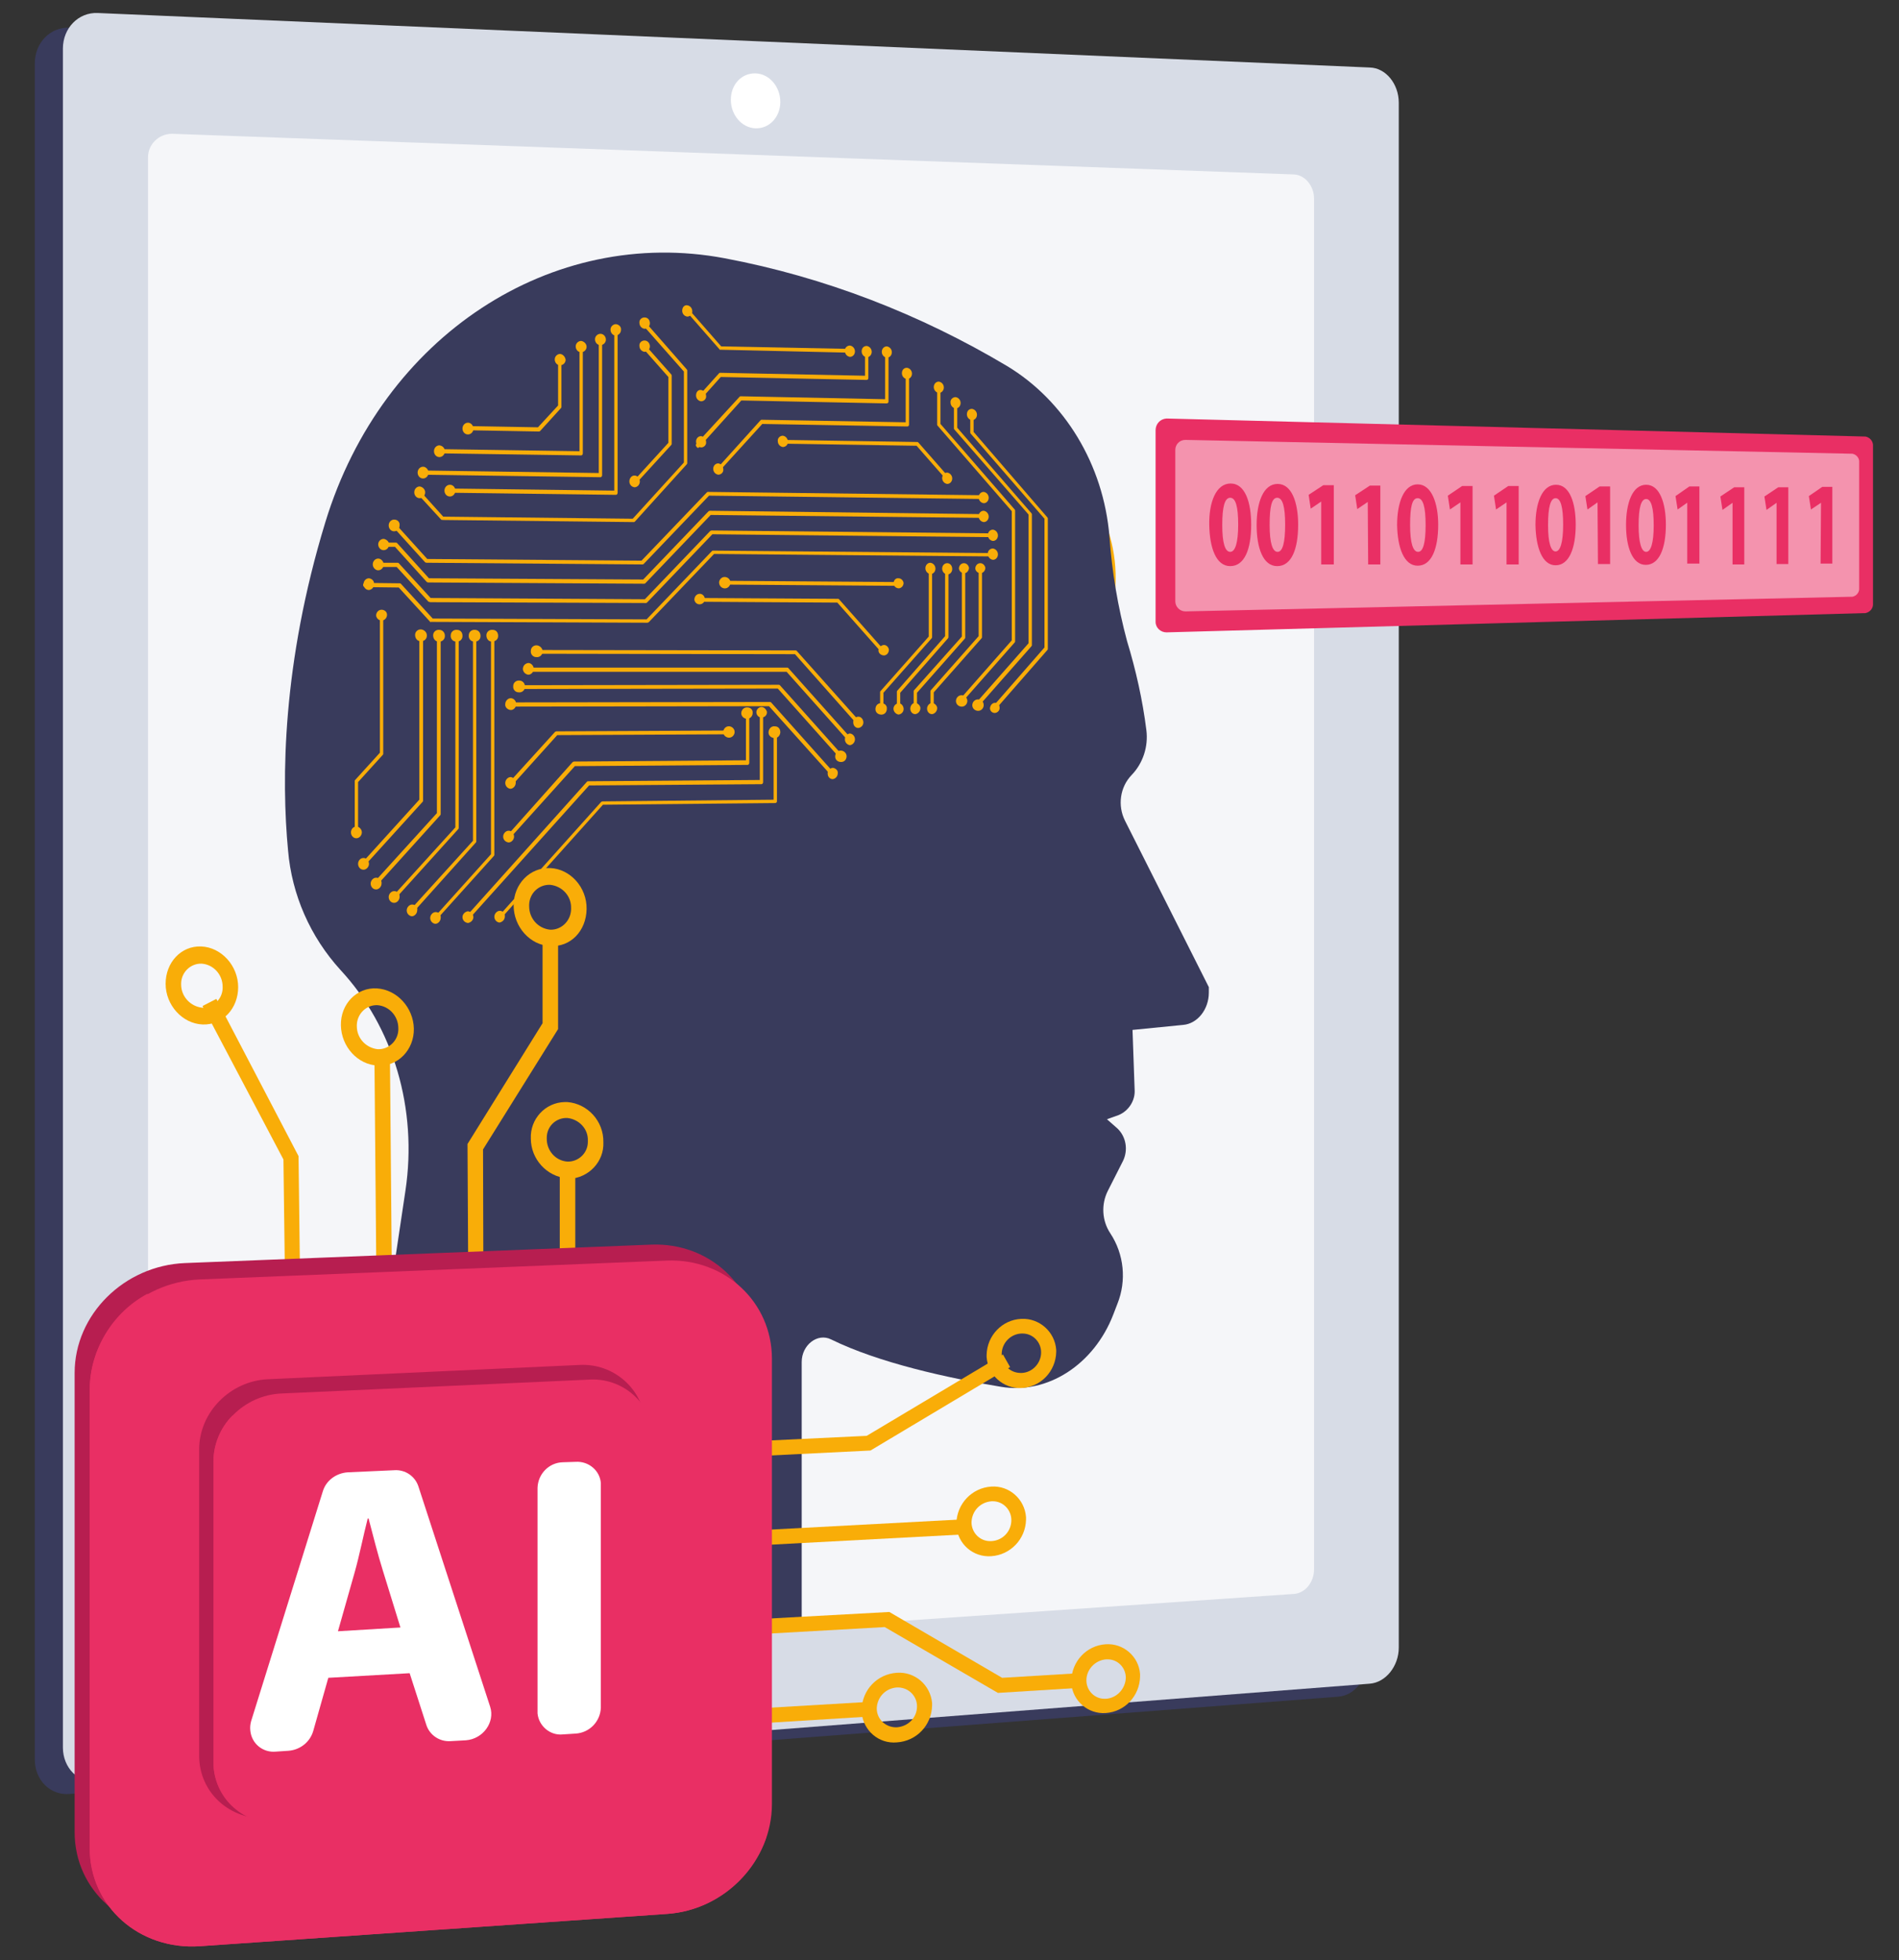 <?xml version="1.0" encoding="utf-8"?>
<!-- Generator: Adobe Illustrator 24.2.3, SVG Export Plug-In . SVG Version: 6.00 Build 0)  -->
<svg version="1.1" id="Layer_1" xmlns="http://www.w3.org/2000/svg" xmlns:xlink="http://www.w3.org/1999/xlink" x="0px" y="0px"
	 viewBox="0 0 452.9 467.4" style="enable-background:new 0 0 452.9 467.4;" xml:space="preserve">
<rect x="0" y="0" width="452.9" height="467.4" fill="#333333" stroke="none"/>
<style type="text/css">
	.st0{fill:#393B5C;}
	.st1{fill:#D7DCE6;}
	.st2{fill:#FFFFFF;}
	.st3{opacity:0.74;fill:#FFFFFF;enable-background:new    ;}
	.st4{fill:#F9AD08;}
	.st5{fill:#B71E50;}
	.st6{fill:#E92F64;}
	.st7{enable-background:new    ;}
	.st8{opacity:0.48;fill:#FFFFFF;enable-background:new    ;}
</style>
<g>
	<path class="st0" d="M319.2,19.8L16.6,6.6c-4.6-0.2-8.3,3.6-8.3,8.5v404.5c0,4.9,3.7,8.6,8.3,8.2l302.6-23.2
		c3.8-0.3,6.9-4.1,6.9-8.6V28.2C326.1,23.8,323,20,319.2,19.8z"/>
	<path class="st1" d="M326.7,16.1L23.3,3.1c-4.6-0.2-8.3,3.6-8.3,8.5v405.1c0,4.9,3.7,8.6,8.3,8.3l303.4-23.5
		c3.8-0.3,6.9-4.2,6.9-8.6V24.5C333.6,20,330.5,16.2,326.7,16.1z"/>
	<path class="st2" d="M174.3,23.8c0,3.6,2.6,6.7,5.9,6.8s5.9-2.7,5.9-6.3s-2.6-6.7-5.9-6.8S174.3,20.1,174.3,23.8z"/>
	<path class="st3" d="M41,398.5l267.6-18.4c2.7-0.2,4.8-2.8,4.8-5.9V47.4c0-3.1-2.2-5.7-4.8-5.8L41,31.9c-3.1,0-5.7,2.5-5.7,5.6
		c0,0.1,0,0.2,0,0.3v355c-0.1,3,2.2,5.5,5.2,5.7C40.7,398.5,40.8,398.5,41,398.5z"/>
	<path class="st4" d="M226.5,171.8c10.2-2.9,13.3,2,21.4-1.9c9.7-4.6,16.8-16.7,18-28.6c1.7-16.9-9-29.8-16.4-38.7
		c-11.7-14-27.7-23.8-45.4-28c-8.8-2.2-47.8-10.3-80.3,19.4c-23.4,21.4-29.2,49.3-30.8,57.7c-2.4,12.2-9.8,50.6,9.5,64.7
		c11.2,8.2,28.9,6.2,39.9-1.6c8-5.7,6.4-9.4,14.2-15c15.4-10.9,26,1.7,43.5-6.9C213.7,186.1,212.5,175.8,226.5,171.8z"/>
	<path class="st0" d="M79.9,396.3l16.8-112.4c2.9-19.4-2.8-38.9-15.5-52.6l0,0c-7.2-7.9-11.6-17.9-12.5-28.5
		c-1.6-16.9-1.4-44.6,8.9-78.3c13.6-44.5,54.1-70.7,95.3-62.9c23.8,4.5,46.5,13.3,67.3,25.7c13.6,8.2,23,23.4,24.4,40.7
		c0.6,8.4,2,16.7,4.2,24.9c2.1,6.9,3.7,14,4.6,21.2c0.5,3.9-0.8,7.9-3.5,10.7l0,0c-2.8,2.9-3.4,7.3-1.6,10.9l20,39.7v1.3
		c0,4-2.7,7.4-6.1,7.7l-12.1,1.2l0.5,14.2c0.2,2.6-1.4,5.1-3.8,6.1l-2.8,1l2.5,2.2c2.1,2,2.6,5.2,1.3,7.8l-3.6,7.1
		c-1.6,3.2-1.4,7.1,0.6,10.1l0,0c3.3,5,3.9,11.3,1.7,16.8l-1,2.6c-4.6,11.9-15.7,19.1-26.8,17.2c-12.7-2.1-29.1-5.7-40.5-11.3
		c-3.2-1.6-7,1.3-7,5.4v63.8L79.9,396.3z"/>
	<path class="st4" d="M103,148.3l51.4,0.2c0.1,0,0.2-0.1,0.3-0.1l15.6-16.3l67,0.6c0.2,0,0.4-0.2,0.4-0.4c0-0.2-0.2-0.4-0.4-0.4
		l-67.2-0.6c-0.1,0-0.2,0-0.3,0.1l-15.6,16.3l-51-0.2l-7.6-8.3c-0.1-0.1-0.2-0.1-0.3-0.1l-8.2-0.1c-0.3,0-0.5,0.2-0.5,0.5
		s0.2,0.5,0.5,0.5l0,0l8,0.1l7.6,8.3C102.8,148.2,102.9,148.3,103,148.3z"/>
	<path class="st4" d="M102.6,143.6l51.4,0.2c0.1,0,0.2,0,0.3-0.1l15.6-16.3l67.4,0.7c0.2,0,0.4-0.2,0.4-0.5c0-0.2-0.2-0.4-0.4-0.4
		l-67.6-0.7c-0.1,0-0.2,0.1-0.3,0.1l-15.6,16.3l-51.1-0.3l-7.6-8.3c-0.1-0.1-0.2-0.1-0.3-0.1h-5.2c-0.3,0-0.5,0.2-0.5,0.5
		s0.2,0.5,0.5,0.5l0,0h5l7.6,8.3C102.4,143.5,102.5,143.6,102.6,143.6z"/>
	<path class="st4" d="M102.2,138.9l51.4,0.3c0.1,0,0.2,0,0.3-0.1l15.6-16.3l65.1,0.7c0.2,0,0.4-0.2,0.4-0.5c0-0.2-0.2-0.4-0.4-0.4
		l-65.3-0.8c-0.1,0-0.2,0.1-0.3,0.1l-15.6,16.3l-51.1-0.3l-7.6-8.4c-0.1-0.1-0.2-0.1-0.3-0.1h-3c-0.3,0-0.5,0.2-0.5,0.5
		s0.2,0.5,0.5,0.5l0,0h2.8l7.6,8.4C102,138.9,102.1,138.9,102.2,138.9z"/>
	<path class="st4" d="M101.8,134.2l51.4,0.4c0.1,0,0.2,0,0.3-0.1l15.6-16.3l65.5,0.8c0.2,0,0.4-0.2,0.4-0.4c0,0,0,0,0,0
		c0-0.2-0.2-0.4-0.4-0.5l-65.7-0.8c-0.1,0-0.2,0-0.3,0.1l-15.6,16.3l-51.1-0.4l-7.6-8.4c-0.1-0.2-0.4-0.2-0.5-0.1c0,0,0,0-0.1,0.1
		c-0.2,0.2-0.2,0.5,0,0.7l7.7,8.5C101.6,134.2,101.7,134.2,101.8,134.2z"/>
	<path class="st4" d="M103.9,219.3c0.1,0,0.2-0.1,0.3-0.1l13.6-15.1c0.1-0.1,0.1-0.2,0.1-0.3v-52.1c0-0.2-0.2-0.4-0.4-0.5
		c-0.2,0-0.4,0.2-0.4,0.5c0,0,0,0,0,0v52l-13.5,15c-0.2,0.2-0.2,0.5,0,0.7C103.7,219.3,103.8,219.4,103.9,219.3z"/>
	<path class="st4" d="M98.3,217.6c0.1,0,0.2-0.1,0.3-0.1l14.9-16.6c0.1-0.1,0.1-0.2,0.1-0.3v-48.9c0-0.2-0.2-0.5-0.4-0.5
		c-0.2,0-0.4,0.2-0.4,0.5v48.8L98,216.8c-0.2,0.2-0.2,0.5,0,0.7C98.1,217.5,98.2,217.6,98.3,217.6z"/>
	<path class="st4" d="M94,214.4c0.1,0,0.2-0.1,0.3-0.1l15-16.6c0.1-0.1,0.1-0.2,0.1-0.3v-45.7c0-0.2-0.2-0.5-0.4-0.5
		c-0.2,0-0.4,0.2-0.4,0.5c0,0,0,0,0,0v45.6l-14.9,16.4c-0.2,0.2-0.2,0.5,0,0.7C93.8,214.3,93.9,214.4,94,214.4z"/>
	<path class="st4" d="M89.7,211.1c0.1,0,0.2-0.1,0.3-0.1l15-16.6c0.1-0.1,0.1-0.2,0.1-0.3v-42.5c0-0.2-0.1-0.5-0.4-0.5
		s-0.5,0.1-0.5,0.4c0,0,0,0.1,0,0.1v42.3l-14.9,16.4c-0.2,0.2-0.2,0.5,0,0.7C89.5,211.1,89.6,211.1,89.7,211.1z"/>
	<path class="st4" d="M86.7,206.5c0.1,0,0.2-0.1,0.3-0.1l13.8-15.2c0.1-0.1,0.1-0.2,0.1-0.3v-39.3c0-0.2-0.1-0.5-0.4-0.5
		s-0.5,0.1-0.5,0.4c0,0,0,0.1,0,0.1v39.1l-13.6,15c-0.2,0.2-0.2,0.5,0,0.7C86.5,206.4,86.6,206.5,86.7,206.5z"/>
	<path class="st4" d="M198.6,185c0.1,0,0.2,0,0.3-0.1c0.2-0.2,0.2-0.5,0-0.6l-15-16.8c-0.1-0.1-0.2-0.1-0.3-0.1l-61.9,0.1
		c-0.2,0-0.4,0.2-0.4,0.5c0,0.2,0.2,0.4,0.4,0.5c0,0,0,0,0,0l61.7-0.1l14.9,16.6C198.4,184.9,198.5,185,198.6,185z"/>
	<path class="st4" d="M200.7,180.9c0.1,0,0.2-0.1,0.3-0.1c0.2-0.2,0.2-0.5,0-0.6l-15-16.8c-0.1-0.1-0.2-0.1-0.3-0.1l-61.8,0.1
		c-0.2,0-0.4,0.2-0.4,0.4c0,0,0,0,0,0c0,0.2,0.2,0.5,0.4,0.5c0,0,0,0,0,0l61.6-0.1l14.9,16.7C200.5,180.8,200.6,180.9,200.7,180.9z"
		/>
	<path class="st4" d="M202.7,176.8c0.1,0,0.2-0.1,0.3-0.1c0.2-0.2,0.2-0.5,0-0.6l-15-16.8c-0.1-0.1-0.2-0.1-0.3-0.1H126
		c-0.2,0-0.4,0.2-0.4,0.5c0,0.2,0.2,0.4,0.4,0.5c0,0,0,0,0,0h61.6l14.9,16.7C202.5,176.7,202.6,176.8,202.7,176.8z"/>
	<path class="st4" d="M204.7,172.7c0.1,0,0.2-0.1,0.3-0.1c0.2-0.2,0.2-0.5,0-0.6l-15-16.8c-0.1-0.1-0.2-0.1-0.3-0.1l-61.6-0.1
		c-0.2,0-0.4,0.2-0.4,0.4c0,0,0,0,0,0c0,0.2,0.2,0.5,0.4,0.5l61.5,0.1l14.8,16.7C204.5,172.6,204.6,172.7,204.7,172.7z"/>
	<path class="st4" d="M237,169.4c0.1,0,0.2-0.1,0.3-0.1l12.5-14.3c0.1-0.1,0.1-0.2,0.1-0.3v-31c0-0.1,0-0.2-0.1-0.3L232.2,103v-4.3
		c0-0.2-0.2-0.4-0.4-0.4c-0.2,0-0.4,0.2-0.4,0.4c0,0,0,0,0,0v4.4c0,0.1,0,0.2,0.1,0.3l17.6,20.3v30.7l-12.4,14.2
		c-0.2,0.2-0.2,0.5,0,0.6C236.8,169.3,236.9,169.4,237,169.4z"/>
	<path class="st4" d="M233.1,168.5c0.1,0,0.2-0.1,0.3-0.1l12.6-14.3c0.1-0.1,0.1-0.2,0.1-0.3v-31.1c0-0.1,0-0.2-0.1-0.3L228.3,102
		v-6c0-0.2-0.2-0.4-0.4-0.5c-0.2,0-0.4,0.2-0.4,0.4c0,0,0,0,0,0v6.2c0,0.1,0,0.2,0.1,0.3l17.7,20.3v30.7l-12.5,14.2
		c-0.2,0.2-0.2,0.5,0,0.6C232.9,168.5,233,168.5,233.1,168.5z"/>
	<path class="st4" d="M229.1,167.6c0.1,0,0.2-0.1,0.3-0.1l12.6-14.3c0.1-0.1,0.1-0.2,0.1-0.3v-31.1c0-0.1,0-0.2-0.1-0.3l-17.7-20.4
		v-8.7c0-0.2-0.2-0.4-0.4-0.5c-0.2,0-0.4,0.2-0.4,0.4c0,0,0,0,0,0v8.9c0,0.1,0,0.2,0.1,0.3l17.7,20.4v30.8l-12.5,14.2
		c-0.2,0.2-0.2,0.5,0,0.6C228.9,167.6,229,167.6,229.1,167.6z"/>
	<path class="st4" d="M222.3,169.4c0.2,0,0.4-0.2,0.4-0.4v-3.9l11.4-12.9c0.1-0.1,0.1-0.2,0.1-0.3v-16.2c0-0.2-0.2-0.4-0.4-0.4
		c0,0,0,0,0,0c-0.2,0-0.4,0.2-0.4,0.4v16L222,164.6c-0.1,0.1-0.1,0.2-0.1,0.3v4.1C221.9,169.2,222.1,169.4,222.3,169.4z"/>
	<path class="st4" d="M218.3,169.5c0.2,0,0.4-0.2,0.4-0.4v-3.9l11.4-12.9c0.1-0.1,0.1-0.2,0.1-0.3v-16.2c0-0.2-0.2-0.4-0.4-0.4
		c-0.2,0-0.4,0.2-0.4,0.4v16L218,164.6c-0.1,0.1-0.1,0.2-0.1,0.3v4.1C217.9,169.2,218,169.4,218.3,169.5
		C218.3,169.5,218.3,169.5,218.3,169.5z"/>
	<path class="st4" d="M214.3,169.5c0.2,0,0.4-0.2,0.4-0.4v-3.9l11.4-13c0.1-0.1,0.1-0.2,0.1-0.3v-16.2c0-0.2-0.2-0.4-0.4-0.4
		c-0.2,0-0.4,0.2-0.4,0.4l0,0v16l-11.4,13c-0.1,0.1-0.1,0.2-0.1,0.3v4.1C213.9,169.2,214.1,169.4,214.3,169.5z"/>
	<path class="st4" d="M210.3,169.5c0.2,0,0.4-0.2,0.4-0.4v-3.9l11.5-13c0.1-0.1,0.1-0.2,0.1-0.3v-16.2c0-0.2-0.2-0.4-0.4-0.4
		c-0.2,0-0.4,0.2-0.4,0.4l0,0v16.1l-11.5,13c-0.1,0.1-0.1,0.2-0.1,0.3v4.1C209.9,169.3,210.1,169.5,210.3,169.5z"/>
	<path class="st4" d="M210.7,155.9c0.1,0,0.2-0.1,0.3-0.1c0.2-0.2,0.2-0.5,0-0.6l-10.9-12.3c-0.1-0.1-0.2-0.1-0.3-0.1l-33-0.2
		c-0.2,0-0.4,0.2-0.4,0.4c0,0,0,0,0,0c0,0.2,0.2,0.4,0.4,0.5l32.9,0.2l10.8,12.2C210.5,155.8,210.6,155.9,210.7,155.9z"/>
	<path class="st4" d="M119.2,219.1c0.1,0,0.2-0.1,0.3-0.1l24.3-27.1l41.1-0.4c0.2,0,0.4-0.2,0.4-0.4c0,0,0,0,0,0v-16.4
		c0-0.2-0.2-0.4-0.4-0.5c0,0,0,0,0,0c-0.2,0-0.4,0.2-0.4,0.5v16l-40.8,0.4c-0.1,0-0.2,0.1-0.3,0.1l-24.4,27.2
		c-0.2,0.2-0.2,0.5,0,0.7C119,219,119.1,219.1,119.2,219.1z"/>
	<path class="st4" d="M111.6,219.2c0.1,0,0.2-0.1,0.3-0.1l28.6-31.8l41.1-0.3c0.2,0,0.4-0.2,0.4-0.5V170c0-0.2-0.2-0.4-0.4-0.4
		c0,0,0,0,0,0c-0.2,0-0.4,0.2-0.4,0.4c0,0,0,0,0,0v16l-40.9,0.3c-0.1,0-0.2,0-0.3,0.1l-28.7,32c-0.2,0.2-0.2,0.5,0,0.7
		C111.4,219.2,111.5,219.2,111.6,219.2z"/>
	<path class="st4" d="M121.3,200c0.1,0,0.2,0,0.3-0.1l15.5-17.2l41.2-0.3c0.2,0,0.4-0.2,0.4-0.5V170c0-0.2-0.1-0.4-0.3-0.5
		s-0.4,0.1-0.5,0.3c0,0,0,0.1,0,0.1v11.4l-41,0.3c-0.1,0-0.2,0.1-0.3,0.1L121,199.2c-0.2,0.2-0.2,0.5,0,0.7
		C121.1,199.9,121.2,200,121.3,200z"/>
	<path class="st4" d="M121.8,187.4c0.1,0,0.2-0.1,0.3-0.1l10.8-12l41.3-0.2c0.3,0,0.4-0.3,0.4-0.5c0-0.2-0.2-0.4-0.4-0.4l-41.5,0.2
		c-0.1,0-0.2,0.1-0.3,0.1l-11,12.1c-0.2,0.2-0.2,0.5,0,0.7C121.5,187.4,121.6,187.4,121.8,187.4z"/>
	<path class="st4" d="M105.6,124l45.5,0.5c0.1,0,0.2,0,0.3-0.1l12.4-13.7c0.1-0.1,0.1-0.2,0.1-0.3v-22c0-0.1,0-0.2-0.1-0.3
		l-9.9-11.3c-0.1-0.2-0.4-0.2-0.6,0c0,0,0,0,0,0c-0.2,0.2-0.2,0.5,0,0.7l9.8,11.1v21.7l-12.2,13.4l-45.2-0.5l-5.4-6
		c-0.2-0.2-0.4-0.2-0.6,0c0,0,0,0,0,0c-0.2,0.2-0.2,0.5,0,0.7l5.6,6.1C105.4,123.9,105.5,124,105.6,124z"/>
	<path class="st4" d="M107.3,117.5l39.6,0.5c0.2,0,0.4-0.2,0.4-0.5V78.8c0-0.2-0.2-0.5-0.4-0.5c-0.2,0-0.4,0.2-0.4,0.4c0,0,0,0,0,0
		v38.3l-39.2-0.5c-0.2,0-0.4,0.2-0.4,0.4c0,0,0,0,0,0C106.9,117.3,107.1,117.4,107.3,117.5z"/>
	<path class="st4" d="M100.9,113.2l42.3,0.6c0.2,0,0.4-0.2,0.4-0.5c0,0,0,0,0,0V81c0-0.2-0.2-0.5-0.4-0.5c-0.2,0-0.4,0.2-0.4,0.4
		c0,0,0,0,0,0v31.9l-41.9-0.6c-0.3,0-0.5,0.2-0.5,0.5C100.4,113,100.6,113.2,100.9,113.2L100.9,113.2z"/>
	<path class="st4" d="M104.3,108.1l34.3,0.5c0.2,0,0.4-0.2,0.4-0.5c0,0,0,0,0,0V82.7c0-0.2-0.2-0.4-0.4-0.5c-0.2,0-0.4,0.2-0.4,0.4
		c0,0,0,0,0,0v25l-33.8-0.5c-0.2,0-0.4,0.2-0.4,0.4c0,0,0,0,0,0C103.9,107.9,104.1,108.1,104.3,108.1z"/>
	<path class="st4" d="M85,199c0.2,0,0.4-0.2,0.4-0.5c0,0,0,0,0,0v-12l5.9-6.5c0.1-0.1,0.1-0.2,0.1-0.3v-32.9c0-0.2-0.2-0.5-0.4-0.5
		c-0.2,0-0.4,0.2-0.4,0.5c0,0,0,0,0,0v32.7l-5.9,6.5c-0.1,0.1-0.1,0.2-0.1,0.3v12.2C84.6,198.8,84.7,199,85,199
		C85,199,85,199,85,199z"/>
	<path class="st4" d="M171.4,112.3c0.1,0,0.2,0,0.3-0.1l10.1-11.1l34.6,0.6c0.2,0,0.4-0.2,0.4-0.4c0,0,0,0,0,0V89
		c0-0.2-0.2-0.4-0.4-0.5c-0.2,0-0.4,0.2-0.4,0.4c0,0,0,0,0,0v11.8l-34.3-0.6c-0.1,0-0.2,0-0.3,0.1l-10.2,11.3
		c-0.2,0.2-0.2,0.5,0,0.6C171.2,112.2,171.3,112.3,171.4,112.3z"/>
	<path class="st4" d="M166.4,106.8c0.1,0,0.2,0,0.3-0.1l10.1-11.2l34.7,0.7c0.2,0,0.4-0.2,0.4-0.4c0,0,0,0,0,0V85.3
		c0-0.2-0.2-0.4-0.4-0.5c0,0,0,0,0,0c-0.2,0-0.4,0.2-0.4,0.4c0,0,0,0,0,0v10l-34.4-0.7c-0.1,0-0.2,0-0.3,0.1l-10.3,11.2
		c-0.2,0.2-0.2,0.5,0,0.7C166.2,106.7,166.3,106.7,166.4,106.8z"/>
	<path class="st4" d="M167.3,94.8c0.1,0,0.2,0,0.3-0.1l4.3-4.8l34.8,0.7c0.2,0,0.4-0.2,0.4-0.4c0,0,0,0,0,0v-5.9
		c0-0.2-0.2-0.4-0.4-0.5c-0.2,0-0.4,0.2-0.4,0.4c0,0,0,0,0,0v5.4l-34.5-0.7c-0.1,0-0.2,0-0.3,0.1L167,94c-0.2,0.2-0.2,0.5,0,0.6
		C167.1,94.7,167.2,94.7,167.3,94.8z"/>
	<path class="st4" d="M151.3,115.5c0.1,0,0.2-0.1,0.3-0.1l8.5-9.3c0.1-0.1,0.1-0.2,0.1-0.3V89.6c0-0.1,0-0.2-0.1-0.3l-6.2-7
		c-0.1-0.2-0.4-0.2-0.6,0c0,0,0,0,0,0c-0.2,0.2-0.2,0.5,0,0.7l6.1,6.9v15.7l-8.4,9.2c-0.2,0.2-0.2,0.5,0,0.7
		C151.1,115.5,151.2,115.5,151.3,115.5z"/>
	<path class="st4" d="M225.9,114.4c0.1,0,0.2,0,0.3-0.1c0.2-0.2,0.2-0.5,0-0.6l-7.2-8.2c-0.1-0.1-0.2-0.1-0.3-0.1l-32.2-0.5
		c-0.2,0-0.4,0.2-0.4,0.4c0,0.2,0.2,0.4,0.4,0.5l32.1,0.5l7.1,8.1C225.7,114.4,225.8,114.4,225.9,114.4z"/>
	<path class="st4" d="M171.8,83.4l30.9,0.7c0.2,0,0.4-0.2,0.4-0.4c0,0,0,0,0,0c0-0.2-0.2-0.4-0.4-0.5L172,82.6l-7.7-8.8
		c-0.1-0.2-0.4-0.2-0.5,0c0,0,0,0,0,0c-0.2,0.2-0.2,0.5,0,0.6l7.8,8.9C171.5,83.4,171.7,83.4,171.8,83.4z"/>
	<path class="st4" d="M111.6,102.6l16.9,0.3c0.1,0,0.2,0,0.3-0.1l5-5.5c0.1-0.1,0.1-0.2,0.1-0.3V85.8c0-0.2-0.2-0.5-0.4-0.5
		c-0.2,0-0.4,0.2-0.4,0.4c0,0,0,0,0,0v11l-4.8,5.2l-16.8-0.3c-0.2,0-0.4,0.2-0.4,0.4c0,0,0,0,0,0
		C111.1,102.4,111.3,102.6,111.6,102.6z"/>
	<path class="st4" d="M170.1,111.8c0,0.7,0.5,1.3,1.2,1.4c0.7,0,1.3-0.6,1.2-1.3c0,0,0,0,0,0c0-0.7-0.5-1.3-1.2-1.4
		C170.6,110.5,170.1,111.1,170.1,111.8C170.1,111.8,170.1,111.8,170.1,111.8z"/>
	<path class="st4" d="M166,105.3c0,0.7,0.5,1.3,1.2,1.4c0.7,0,1.3-0.6,1.2-1.3c0,0,0,0,0,0c0-0.7-0.5-1.3-1.2-1.4
		C166.5,104,166,104.6,166,105.3C166,105.3,166,105.3,166,105.3z"/>
	<path class="st4" d="M166,94.3c0,0.7,0.5,1.3,1.2,1.4c0.7,0,1.3-0.6,1.2-1.3c0,0,0,0,0,0c0-0.7-0.5-1.3-1.2-1.4
		C166.5,92.9,166,93.5,166,94.3C166,94.2,166,94.2,166,94.3z"/>
	<path class="st4" d="M185.5,105.2c0,0.7,0.5,1.3,1.2,1.4c0.7,0,1.3-0.6,1.2-1.3c0,0,0,0,0,0c0-0.7-0.5-1.3-1.2-1.4
		C186,103.9,185.4,104.5,185.5,105.2C185.5,105.2,185.5,105.2,185.5,105.2z"/>
	<path class="st4" d="M224.7,114c0,0.7,0.5,1.3,1.2,1.4c0.7,0,1.2-0.6,1.2-1.3c0,0,0,0,0,0c0-0.7-0.5-1.3-1.2-1.4
		C225.2,112.7,224.7,113.3,224.7,114C224.7,114,224.7,114,224.7,114z"/>
	<path class="st4" d="M215.1,89c0,0.7,0.5,1.3,1.2,1.4c0.7,0,1.2-0.6,1.2-1.3c0,0,0,0,0,0c0-0.7-0.5-1.3-1.2-1.4
		C215.6,87.7,215.1,88.2,215.1,89C215.1,88.9,215.1,88.9,215.1,89z"/>
	<path class="st4" d="M210.3,83.9c0,0.7,0.5,1.3,1.2,1.4c0.7,0,1.2-0.6,1.2-1.3c0,0,0,0,0,0c0-0.7-0.5-1.3-1.2-1.4
		C210.8,82.6,210.3,83.2,210.3,83.9C210.3,83.9,210.3,83.9,210.3,83.9z"/>
	<path class="st4" d="M205.5,83.8c0,0.7,0.5,1.3,1.2,1.4c0.7,0,1.2-0.6,1.2-1.3c0,0,0,0,0,0c0-0.7-0.5-1.3-1.2-1.4
		C206,82.5,205.5,83,205.5,83.8C205.5,83.7,205.5,83.7,205.5,83.8z"/>
	<path class="st4" d="M201.5,83.7c0,0.7,0.5,1.3,1.2,1.4c0.7,0,1.2-0.6,1.2-1.3c0-0.7-0.5-1.3-1.2-1.4C202,82.4,201.4,83,201.5,83.7
		z"/>
	<path class="st4" d="M162.7,74.1c0,0.7,0.5,1.3,1.2,1.4c0.7,0,1.3-0.6,1.2-1.3c0,0,0,0,0,0c0-0.7-0.5-1.3-1.2-1.4
		C163.2,72.7,162.7,73.3,162.7,74.1C162.7,74,162.7,74,162.7,74.1z"/>
	<path class="st4" d="M222.7,92.3c0,0.7,0.5,1.3,1.2,1.4c0.7,0,1.2-0.6,1.2-1.3c0,0,0,0,0,0c0-0.7-0.5-1.3-1.2-1.4
		C223.2,91,222.7,91.6,222.7,92.3C222.7,92.3,222.7,92.3,222.7,92.3z"/>
	<path class="st4" d="M226.7,96c0,0.7,0.5,1.3,1.2,1.4c0.7,0,1.2-0.6,1.2-1.3c0,0,0,0,0,0c0-0.7-0.5-1.3-1.2-1.4
		C227.2,94.7,226.6,95.3,226.7,96C226.7,96,226.7,96,226.7,96z"/>
	<path class="st4" d="M230.6,98.8c0,0.7,0.5,1.3,1.2,1.4c0.7,0,1.2-0.6,1.2-1.3c0,0,0,0,0,0c0-0.7-0.5-1.3-1.2-1.4
		C231.1,97.5,230.6,98,230.6,98.8C230.6,98.7,230.6,98.7,230.6,98.8z"/>
	<path class="st4" d="M233.4,118.6c0,0.7,0.5,1.3,1.2,1.4c0.7,0,1.2-0.6,1.2-1.3c0,0,0,0,0,0c0-0.7-0.5-1.3-1.2-1.4
		C233.9,117.3,233.4,117.9,233.4,118.6C233.4,118.6,233.4,118.6,233.4,118.6z"/>
	<path class="st4" d="M233.4,123.1c0,0.7,0.5,1.3,1.2,1.4c0.7,0,1.2-0.6,1.2-1.3c0,0,0,0,0,0c0-0.7-0.5-1.3-1.2-1.4
		C233.9,121.8,233.4,122.4,233.4,123.1C233.4,123.1,233.4,123.1,233.4,123.1z"/>
	<path class="st4" d="M235.6,127.6c0,0.7,0.5,1.3,1.2,1.4c0.7,0,1.2-0.6,1.2-1.3c0,0,0,0,0,0c0-0.7-0.5-1.3-1.2-1.4
		C236.1,126.3,235.6,126.9,235.6,127.6C235.6,127.6,235.6,127.6,235.6,127.6z"/>
	<path class="st4" d="M235.6,132.1c0,0.7,0.5,1.3,1.2,1.4c0.7,0,1.2-0.6,1.2-1.3c0,0,0,0,0,0c0-0.7-0.5-1.3-1.2-1.4
		C236.1,130.8,235.5,131.4,235.6,132.1C235.6,132.1,235.6,132.1,235.6,132.1z"/>
	<path class="st4" d="M165.6,143c0.1,0.7,0.7,1.2,1.4,1.1c0.7-0.1,1.2-0.7,1.1-1.4c-0.1-0.6-0.6-1.1-1.2-1.1
		C166.1,141.6,165.6,142.3,165.6,143C165.6,143,165.6,143,165.6,143z"/>
	<path class="st4" d="M209.5,155.2c0.1,0.7,0.7,1.1,1.4,1.1c0.7-0.1,1.1-0.7,1.1-1.4c-0.1-0.6-0.6-1.1-1.2-1.1
		C210,153.9,209.5,154.5,209.5,155.2z"/>
	<path class="st4" d="M233.8,134.3c-0.7,0-1.2,0.6-1.2,1.3c0,0,0,0,0,0c0.1,0.7,0.7,1.1,1.3,1.1c0.7-0.1,1.1-0.7,1.1-1.3
		C234.9,134.8,234.4,134.3,233.8,134.3z"/>
	<path class="st4" d="M229.9,134.3c-0.7,0-1.2,0.6-1.2,1.3c0,0,0,0,0,0c0.1,0.7,0.7,1.1,1.3,1.1s1.1-0.7,1.1-1.3
		C231,134.8,230.5,134.3,229.9,134.3z"/>
	<path class="st4" d="M225.9,134.3c-0.7,0-1.2,0.6-1.2,1.3c0,0,0,0,0,0c0,0.7,0.5,1.3,1.2,1.4c0.7,0,1.2-0.6,1.2-1.3c0,0,0,0,0,0
		C227.1,134.9,226.6,134.3,225.9,134.3z"/>
	<path class="st4" d="M221.9,134.2c-0.7,0-1.2,0.6-1.2,1.3c0,0,0,0,0,0c0,0.7,0.5,1.3,1.2,1.4c0.7,0,1.2-0.6,1.2-1.3c0,0,0,0,0,0
		C223.1,134.9,222.6,134.3,221.9,134.2z"/>
	<path class="st4" d="M222.3,167.6c-0.7,0.1-1.2,0.7-1.2,1.4c0,0.7,0.5,1.3,1.2,1.3c0,0,0,0,0,0c0.7-0.1,1.3-0.8,1.2-1.6
		C223.4,168.2,222.9,167.7,222.3,167.6z"/>
	<path class="st4" d="M218.3,167.6c-0.7,0-1.2,0.7-1.2,1.4c0,0.7,0.5,1.3,1.2,1.3c0,0,0,0,0,0c0.7-0.1,1.3-0.8,1.2-1.6
		C219.4,168.2,218.9,167.7,218.3,167.6z"/>
	<path class="st4" d="M214.3,167.7c-0.8,0.1-1.3,0.8-1.2,1.5c0.1,0.6,0.6,1.1,1.2,1.2c0.8-0.1,1.3-0.8,1.2-1.5
		C215.4,168.2,214.9,167.7,214.3,167.7z"/>
	<path class="st4" d="M210.3,167.7c-0.8-0.1-1.4,0.4-1.5,1.2s0.4,1.4,1.2,1.5c0.8,0.1,1.4-0.4,1.5-1.2c0-0.1,0-0.1,0-0.2
		C211.6,168.3,211,167.7,210.3,167.7z"/>
	<path class="st4" d="M229.5,165.8c-0.7-0.1-1.4,0.4-1.5,1.2c-0.1,0.7,0.4,1.4,1.2,1.5c0.7,0.1,1.4-0.4,1.5-1.2c0-0.1,0-0.1,0-0.2
		C230.7,166.5,230.2,165.9,229.5,165.8C229.5,165.8,229.5,165.8,229.5,165.8z"/>
	<path class="st4" d="M233.4,166.8c-0.7-0.1-1.4,0.4-1.5,1.2c-0.1,0.7,0.4,1.4,1.2,1.5c0.7,0.1,1.4-0.4,1.5-1.2c0-0.1,0-0.1,0-0.2
		C234.6,167.4,234.1,166.8,233.4,166.8z"/>
	<path class="st4" d="M237.3,167.6c-0.7,0-1.2,0.7-1.2,1.4c0.1,0.7,0.7,1.1,1.3,1s1.1-0.7,1-1.3C238.4,168,237.9,167.6,237.3,167.6z
		"/>
	<path class="st4" d="M117.5,150.2c-0.8-0.1-1.5,0.5-1.5,1.3s0.5,1.5,1.3,1.5s1.5-0.5,1.5-1.3c0,0,0-0.1,0-0.1
		C118.8,150.8,118.3,150.2,117.5,150.2z"/>
	<path class="st4" d="M113.3,150.2c-0.8-0.1-1.5,0.5-1.5,1.3c-0.1,0.8,0.5,1.5,1.3,1.5c0.8,0.1,1.5-0.5,1.5-1.3c0,0,0-0.1,0-0.1
		C114.6,150.8,114,150.2,113.3,150.2C113.3,150.2,113.3,150.2,113.3,150.2z"/>
	<path class="st4" d="M109,150.2c-0.8-0.1-1.5,0.5-1.5,1.3c-0.1,0.8,0.5,1.5,1.3,1.5c0.8,0.1,1.5-0.5,1.5-1.3c0,0,0-0.1,0-0.1
		C110.3,150.8,109.8,150.2,109,150.2C109,150.2,109,150.2,109,150.2z"/>
	<path class="st4" d="M104.8,150.2c-0.8-0.1-1.5,0.5-1.5,1.3s0.5,1.5,1.3,1.5c0.8,0.1,1.5-0.5,1.5-1.3c0,0,0-0.1,0-0.1
		C106.1,150.8,105.5,150.2,104.8,150.2C104.8,150.2,104.8,150.2,104.8,150.2z"/>
	<path class="st4" d="M100.5,150.1c-0.8-0.1-1.5,0.5-1.5,1.3s0.5,1.5,1.3,1.5c0.8,0.1,1.5-0.5,1.5-1.3c0,0,0-0.1,0-0.1
		C101.8,150.8,101.2,150.2,100.5,150.1C100.5,150.1,100.5,150.1,100.5,150.1z"/>
	<path class="st4" d="M91,145.4c-0.7,0-1.3,0.6-1.3,1.4c0,0,0,0,0,0c0.1,0.7,0.7,1.2,1.4,1.2c0.7-0.1,1.2-0.7,1.2-1.4
		C92.3,145.9,91.7,145.4,91,145.4z"/>
	<path class="st4" d="M90.2,133.2c-0.7,0-1.3,0.6-1.3,1.4c0,0,0,0,0,0c0,0.7,0.6,1.4,1.3,1.4c0.7,0,1.3-0.6,1.3-1.4c0,0,0,0,0,0
		C91.5,133.9,90.9,133.2,90.2,133.2z"/>
	<path class="st4" d="M91.5,128.5c-0.7,0-1.3,0.6-1.3,1.3c0,0,0,0,0,0c0,0.7,0.5,1.4,1.3,1.4c0.7,0,1.3-0.6,1.3-1.4c0,0,0,0,0,0
		C92.8,129.2,92.2,128.6,91.5,128.5z"/>
	<path class="st4" d="M88,137.9c-0.7,0-1.3,0.6-1.3,1.4c0,0,0,0,0,0c0,0.7,0.5,1.4,1.3,1.4c0.8-0.1,1.3-0.8,1.2-1.6
		C89.2,138.5,88.7,138,88,137.9L88,137.9z"/>
	<path class="st4" d="M94,123.9c-0.7,0-1.3,0.6-1.3,1.4c0,0,0,0,0,0c0,0.7,0.5,1.4,1.3,1.4c0.7,0,1.3-0.6,1.3-1.4c0,0,0,0,0,0
		C95.4,124.5,94.8,123.9,94,123.9z"/>
	<path class="st4" d="M100.1,116c-0.7,0-1.3,0.6-1.3,1.4c0,0,0,0,0,0c0,0.7,0.5,1.4,1.3,1.4c0.7,0,1.3-0.6,1.3-1.4c0,0,0,0,0,0
		C101.4,116.7,100.8,116.1,100.1,116z"/>
	<path class="st4" d="M107.3,115.6c-0.7,0-1.3,0.6-1.3,1.4c0,0,0,0,0,0c0,0.7,0.5,1.4,1.3,1.4c0.7,0,1.3-0.6,1.3-1.4c0,0,0,0,0,0
		C108.6,116.3,108.1,115.6,107.3,115.6z"/>
	<path class="st4" d="M100.9,111.3c-0.7,0-1.3,0.6-1.3,1.4c0,0,0,0,0,0c0,0.7,0.5,1.4,1.3,1.4c0.7,0,1.3-0.6,1.3-1.4c0,0,0,0,0,0
		C102.2,112,101.6,111.3,100.9,111.3z"/>
	<path class="st4" d="M104.8,106.2c-0.7,0-1.3,0.6-1.3,1.4c0,0,0,0,0,0c0,0.7,0.5,1.4,1.3,1.4c0.7,0,1.3-0.6,1.3-1.4c0,0,0,0,0,0
		C106.1,106.9,105.6,106.3,104.8,106.2z"/>
	<path class="st4" d="M111.6,100.8c-0.7,0-1.3,0.6-1.3,1.4c0,0,0,0,0,0c0,0.7,0.5,1.4,1.3,1.4c0.7,0,1.3-0.6,1.3-1.3c0,0,0,0,0,0
		C112.9,101.4,112.3,100.8,111.6,100.8z"/>
	<path class="st4" d="M133.6,84.4c-0.7,0-1.3,0.6-1.3,1.3c0,0,0,0,0,0c0,0.7,0.5,1.4,1.3,1.4c0.7,0,1.3-0.6,1.3-1.3c0,0,0,0,0,0
		C134.8,85.1,134.3,84.5,133.6,84.4z"/>
	<path class="st4" d="M138.6,81.3c-0.7,0-1.3,0.6-1.3,1.3c0,0,0,0,0,0c0,0.7,0.5,1.4,1.3,1.4c0.7,0,1.3-0.6,1.3-1.3c0,0,0,0,0,0
		C139.9,82,139.3,81.4,138.6,81.3z"/>
	<path class="st4" d="M143.2,79.6c-0.7,0-1.3,0.6-1.3,1.3c0,0,0,0,0,0c0,0.7,0.5,1.4,1.3,1.4c0.7,0,1.3-0.6,1.3-1.3c0,0,0,0,0,0
		C144.5,80.2,143.9,79.6,143.2,79.6z"/>
	<path class="st4" d="M146.9,77.3c-0.7,0-1.3,0.6-1.3,1.3c0,0,0,0,0,0c0,0.7,0.5,1.4,1.2,1.4c0.7,0,1.3-0.6,1.3-1.3c0,0,0,0,0,0
		C148.2,78,147.7,77.4,146.9,77.3z"/>
	<path class="st4" d="M153.7,81.2c-0.7,0-1.3,0.6-1.2,1.3c0,0,0,0,0,0c0,0.7,0.5,1.3,1.2,1.4c0.7,0,1.3-0.6,1.3-1.3c0,0,0,0,0,0
		C155,81.9,154.5,81.2,153.7,81.2z"/>
	<path class="st4" d="M153.7,75.7c-0.7,0-1.3,0.6-1.2,1.3c0,0,0,0,0,0c0,0.7,0.5,1.3,1.2,1.4c0.7,0,1.3-0.6,1.3-1.3c0,0,0,0,0,0
		C155,76.3,154.5,75.7,153.7,75.7z"/>
	<path class="st4" d="M151.3,113.4c-0.7,0-1.2,0.7-1.2,1.4c0,0.7,0.5,1.3,1.2,1.4c0.7,0,1.3-0.6,1.3-1.4c0,0,0,0,0,0
		C152.6,114.1,152.1,113.4,151.3,113.4z"/>
	<path class="st4" d="M121.8,166.5c-0.7,0-1.3,0.7-1.3,1.4c-0.1,0.7,0.5,1.3,1.2,1.4s1.3-0.5,1.4-1.2c0-0.1,0-0.2,0-0.2
		C123.1,167.1,122.5,166.5,121.8,166.5z"/>
	<path class="st4" d="M123.9,162.3c-0.8-0.1-1.5,0.5-1.5,1.3c-0.1,0.8,0.5,1.5,1.3,1.5c0.8,0.1,1.5-0.5,1.5-1.3c0,0,0-0.1,0-0.1
		C125.2,162.9,124.6,162.3,123.9,162.3z"/>
	<path class="st4" d="M126,158.1c-0.8,0.1-1.3,0.7-1.3,1.5c0.1,0.7,0.6,1.2,1.3,1.3c0.7,0,1.3-0.7,1.3-1.4
		C127.3,158.8,126.7,158.1,126,158.1z"/>
	<path class="st4" d="M128.1,153.9c-0.8-0.1-1.5,0.5-1.5,1.3c-0.1,0.8,0.5,1.5,1.3,1.5c0.8,0.1,1.5-0.5,1.5-1.3c0,0,0-0.1,0-0.1
		C129.4,154.6,128.8,154,128.1,153.9z"/>
	<path class="st4" d="M174,173.2c-0.8-0.1-1.4,0.5-1.5,1.2c-0.1,0.8,0.5,1.4,1.2,1.5c0.8,0.1,1.4-0.5,1.5-1.2c0-0.1,0-0.1,0-0.2
		C175.2,173.9,174.7,173.3,174,173.2z"/>
	<path class="st4" d="M121.8,185.3c-0.7,0-1.3,0.7-1.3,1.4c0,0,0,0,0,0c0,0.7,0.5,1.3,1.2,1.4c0,0,0,0,0,0c0.7,0,1.3-0.7,1.3-1.4
		C123.1,186,122.5,185.4,121.8,185.3C121.8,185.3,121.8,185.3,121.8,185.3z"/>
	<path class="st4" d="M121.3,198.1c-0.7,0-1.3,0.7-1.3,1.4c0,0.7,0.5,1.3,1.3,1.4c0,0,0,0,0,0c0.7,0,1.3-0.7,1.3-1.4
		C122.6,198.8,122.1,198.1,121.3,198.1C121.3,198.1,121.3,198.1,121.3,198.1z"/>
	<path class="st4" d="M178.3,168.7c-0.8-0.1-1.4,0.5-1.5,1.2c-0.1,0.8,0.5,1.4,1.2,1.5c0.8,0.1,1.4-0.5,1.5-1.2c0-0.1,0-0.1,0-0.2
		C179.6,169.3,179,168.7,178.3,168.7z"/>
	<path class="st4" d="M181.6,168.6c-0.7,0-1.3,0.7-1.2,1.4c0.1,0.7,0.7,1.2,1.4,1.1c0.7-0.1,1.2-0.7,1.1-1.4
		C182.7,169.1,182.2,168.6,181.6,168.6z"/>
	<path class="st4" d="M184.8,173.2c-0.8-0.1-1.4,0.5-1.5,1.3c-0.1,0.8,0.5,1.4,1.3,1.5c0.8,0.1,1.4-0.5,1.5-1.3c0,0,0-0.1,0-0.1
		C186.1,173.8,185.6,173.2,184.8,173.2C184.8,173.2,184.8,173.2,184.8,173.2z"/>
	<path class="st4" d="M198.6,183.1c-0.7,0.1-1.3,0.7-1.2,1.4c0,0.7,0.5,1.3,1.2,1.3c0,0,0,0,0,0c0.7-0.1,1.2-0.7,1.2-1.4
		C199.9,183.8,199.4,183.2,198.6,183.1C198.7,183.1,198.6,183.1,198.6,183.1z"/>
	<path class="st4" d="M200.7,179c-0.8-0.1-1.4,0.4-1.5,1.2c-0.1,0.8,0.4,1.4,1.2,1.5c0.8,0.1,1.4-0.4,1.5-1.2c0-0.1,0-0.1,0-0.2
		C201.9,179.7,201.4,179.1,200.7,179z"/>
	<path class="st4" d="M202.7,174.9c-0.7,0.1-1.2,0.7-1.2,1.4c0,0.7,0.5,1.3,1.2,1.4c0.7-0.1,1.2-0.7,1.2-1.4
		C203.9,175.6,203.4,175,202.7,174.9z"/>
	<path class="st4" d="M204.7,170.9c-0.7,0-1.3,0.7-1.2,1.4c0,0,0,0,0,0c0,0.7,0.5,1.3,1.2,1.3c0,0,0,0,0,0c0.8-0.1,1.3-0.8,1.2-1.5
		C205.8,171.4,205.3,170.9,204.7,170.9z"/>
	<path class="st4" d="M119.2,217.2c-0.7,0-1.3,0.7-1.3,1.4c0,0.7,0.5,1.3,1.2,1.4c0,0,0,0,0,0c0.7-0.1,1.3-0.7,1.3-1.4
		C120.5,217.9,120,217.2,119.2,217.2C119.2,217.2,119.2,217.2,119.2,217.2z"/>
	<path class="st4" d="M111.6,217.3c-0.7,0.1-1.3,0.7-1.3,1.4c0,0.7,0.5,1.3,1.3,1.4c0,0,0,0,0,0c0.7-0.1,1.3-0.7,1.3-1.4
		C112.9,218,112.3,217.4,111.6,217.3C111.6,217.3,111.6,217.3,111.6,217.3z"/>
	<path class="st4" d="M103.9,217.5c-0.7,0-1.3,0.7-1.3,1.4c0,0.7,0.5,1.3,1.2,1.4c0,0,0,0,0,0c0.7,0,1.3-0.7,1.3-1.4
		C105.2,218.1,104.7,217.5,103.9,217.5C103.9,217.5,103.9,217.5,103.9,217.5z"/>
	<path class="st4" d="M98.3,215.7c-0.7,0-1.3,0.7-1.3,1.4c0,0.7,0.5,1.3,1.2,1.4c0,0,0,0,0,0c0.7,0,1.3-0.7,1.3-1.4
		C99.7,216.3,99.1,215.7,98.3,215.7C98.3,215.7,98.3,215.7,98.3,215.7z"/>
	<path class="st4" d="M94,212.5c-0.7,0-1.3,0.7-1.3,1.4c0,0.7,0.5,1.4,1.3,1.4c0,0,0,0,0,0c0.7,0,1.3-0.7,1.3-1.4
		C95.4,213.1,94.8,212.5,94,212.5C94.1,212.5,94,212.5,94,212.5z"/>
	<path class="st4" d="M89.7,209.3c-0.7,0-1.3,0.7-1.3,1.4c0,0.7,0.5,1.4,1.3,1.4c0,0,0,0,0,0c0.7,0,1.3-0.7,1.3-1.4
		C91.1,209.9,90.5,209.3,89.7,209.3C89.8,209.3,89.7,209.3,89.7,209.3z"/>
	<path class="st4" d="M86.7,204.6c-0.8,0-1.3,0.7-1.3,1.4c0,0.7,0.5,1.4,1.3,1.4c0,0,0,0,0,0c0.7,0,1.3-0.7,1.3-1.4
		C88,205.3,87.5,204.6,86.7,204.6C86.7,204.6,86.7,204.6,86.7,204.6z"/>
	<path class="st4" d="M85,197.1c-0.8,0-1.3,0.7-1.3,1.4c0,0.7,0.5,1.4,1.3,1.4c0,0,0,0,0,0c0.7,0,1.3-0.7,1.3-1.4
		C86.3,197.8,85.7,197.1,85,197.1C85,197.1,85,197.1,85,197.1z"/>
	<path class="st4" d="M172.7,139.4l41.6,0.3c0.2,0,0.4-0.2,0.4-0.4c0-0.2-0.2-0.4-0.4-0.5l-41.6-0.3c-0.3,0-0.5,0.2-0.5,0.5
		C172.3,139.1,172.5,139.4,172.7,139.4L172.7,139.4z"/>
	<path class="st4" d="M213.1,139.2c0.1,0.7,0.7,1.1,1.3,1.1c0.7-0.1,1.1-0.7,1.1-1.3c-0.1-0.6-0.6-1.1-1.2-1.1
		C213.6,137.8,213.1,138.4,213.1,139.2C213.1,139.1,213.1,139.1,213.1,139.2z"/>
	<path class="st4" d="M171.5,138.9c0,0.7,0.5,1.3,1.2,1.4c0.8,0.1,1.4-0.5,1.5-1.2c0.1-0.8-0.5-1.4-1.2-1.5
		c-0.8-0.1-1.4,0.5-1.5,1.2C171.5,138.8,171.5,138.8,171.5,138.9z"/>
	<path class="st4" d="M48.3,244.3c-4.8-0.2-8.8-4.6-8.8-9.7s3.7-9.1,8.5-8.9s8.8,4.6,8.8,9.7S53.1,244.5,48.3,244.3z M48.1,229.8
		c-2.6-0.1-4.8,2-4.9,4.6c0,0.1,0,0.2,0,0.4c0,2.8,2.2,5.2,5,5.5c2.6,0.1,4.8-2,4.9-4.6c0-0.1,0-0.2,0-0.4
		C53.1,232.4,50.9,230,48.1,229.8z"/>
	<path class="st4" d="M90.1,254.1c-4.8-0.2-8.7-4.5-8.8-9.6s3.8-9.1,8.6-8.8s8.7,4.6,8.8,9.6S94.9,254.4,90.1,254.1z M90,239.7
		c-2.6-0.1-4.8,2-4.9,4.7c0,0.1,0,0.2,0,0.3c0,2.9,2.2,5.2,5,5.5c2.6,0.1,4.8-2,4.9-4.6c0-0.1,0-0.2,0-0.4
		C95,242.3,92.8,239.9,90,239.7L90,239.7z"/>
	<path class="st4" d="M131.2,225.6c-4.8-0.2-8.7-4.6-8.7-9.7s3.9-9.1,8.7-8.9c4.8,0.2,8.8,4.6,8.7,9.8S136.1,225.9,131.2,225.6z
		 M131.2,211c-2.7-0.1-4.9,2-5,4.7c0,0.1,0,0.2,0,0.4c0,2.9,2.1,5.3,5,5.6c2.7,0.1,4.9-2.1,5-4.8c0-0.1,0-0.2,0-0.3
		C136.3,213.7,134.1,211.3,131.2,211L131.2,211z"/>
	<path class="st4" d="M135.3,281c-4.9-0.4-8.7-4.6-8.7-9.5c-0.2-4.6,3.4-8.6,8.1-8.7c0.2,0,0.4,0,0.6,0c4.9,0.4,8.7,4.6,8.6,9.6
		c0.2,4.6-3.5,8.5-8.1,8.7C135.7,281,135.5,281,135.3,281z M135.3,266.6c-2.7-0.1-4.9,2-4.9,4.7c0,0.1,0,0.2,0,0.3
		c0,2.8,2.1,5.2,4.9,5.4c2.6,0.1,4.9-2,4.9-4.7c0-0.1,0-0.2,0-0.3C140.3,269.2,138.1,266.9,135.3,266.6L135.3,266.6z"/>
	<polygon class="st4" points="71.6,308.2 68,308 67.6,276.5 48.3,239.9 51.6,238.2 71.2,275.7 	"/>
	<polygon class="st4" points="93.5,309.2 89.8,309 89.3,252.1 93,252.3 	"/>
	<polygon class="st4" points="115.3,310.3 111.7,310.1 111.5,272.8 129.4,244 129.4,223.6 133.1,223.7 133.1,245.4 115.2,274.1 	"/>
	<polygon class="st4" points="137.2,311.3 133.5,311.1 133.5,278.3 137.2,278.5 	"/>
	<path class="st4" d="M235.3,323.1c0.1-4.6,3.7-8.4,8.3-8.6c4.3-0.2,8,3.1,8.3,7.4c0,0.2,0,0.3,0,0.5c-0.1,4.6-3.7,8.4-8.3,8.6
		c-4.3,0.2-8-3.1-8.3-7.4C235.3,323.4,235.3,323.3,235.3,323.1z M248.3,322.5c0-2.5-2-4.5-4.4-4.5c-0.1,0-0.2,0-0.3,0
		c-2.6,0.1-4.7,2.3-4.7,4.9c0,2.5,2,4.5,4.5,4.5c0.1,0,0.2,0,0.3,0C246.2,327.3,248.3,325.1,248.3,322.5L248.3,322.5z"/>
	<path class="st4" d="M228.1,363.2c0.1-4.6,3.7-8.4,8.3-8.7c4.3-0.3,8,3,8.3,7.3c0,0.2,0,0.4,0,0.6c-0.1,4.6-3.7,8.4-8.3,8.7
		c-4.3,0.3-8-2.9-8.3-7.2C228.1,363.6,228.1,363.4,228.1,363.2z M241.2,362.5c0-2.5-2-4.5-4.4-4.5c-0.1,0-0.2,0-0.3,0
		c-2.7,0.2-4.7,2.3-4.8,5c0,2.5,2,4.5,4.4,4.5c0.1,0,0.2,0,0.3,0C239.1,367.4,241.2,365.2,241.2,362.5L241.2,362.5z"/>
	<path class="st4" d="M255.5,400.8c0.1-4.6,3.6-8.4,8.2-8.7c4.2-0.3,7.9,2.9,8.2,7.1c0,0.2,0,0.4,0,0.6c-0.1,4.6-3.6,8.4-8.2,8.7
		c-4.2,0.3-7.9-2.9-8.2-7.1C255.5,401.3,255.5,401,255.5,400.8z M268.5,400.1c0-2.4-1.9-4.4-4.3-4.4c-0.1,0-0.3,0-0.4,0
		c-2.6,0.2-4.7,2.4-4.7,5c0,2.4,1.9,4.4,4.3,4.4c0.1,0,0.3,0,0.4,0C266.4,404.9,268.4,402.7,268.5,400.1L268.5,400.1z"/>
	<path class="st4" d="M205.5,407.7c0.1-4.7,3.7-8.5,8.4-8.8c4.3-0.3,8,2.9,8.4,7.2c0,0.2,0,0.4,0,0.6c-0.1,4.7-3.7,8.5-8.4,8.8
		c-4.3,0.4-8-2.8-8.4-7.1C205.5,408.2,205.5,407.9,205.5,407.7z M218.7,406.9c0-2.4-1.9-4.4-4.4-4.5c-0.1,0-0.3,0-0.4,0
		c-2.7,0.2-4.7,2.3-4.8,5c0,2.5,2,4.4,4.4,4.5c0.1,0,0.3,0,0.4,0C216.6,411.7,218.7,409.6,218.7,406.9z"/>
	<polygon class="st4" points="177.3,347.4 177.3,343.8 206.7,342.4 239.2,323 240.9,326 207.6,345.9 	"/>
	<polygon class="st4" points="177.3,368.7 177.3,365.1 229.9,362.3 229.9,365.9 	"/>
	<polygon class="st4" points="177.3,389.9 177.3,386.3 212.1,384.4 239,400.1 257.3,399 257.3,402.5 238,403.7 211,388 	"/>
	<polygon class="st4" points="177.3,411.2 177.3,407.6 207.9,405.8 207.9,409.3 	"/>
	<path class="st5" d="M155.4,452.6l-111.3,7.7c-14.5,1-26.3-9.5-26.3-23.4V327.4c0-13.9,11.8-25.6,26.3-26.2l111.3-4.4
		c13.8-0.5,25,9.9,25,23.4v106.2C180.4,439.9,169.2,451.6,155.4,452.6z"/>
	<path class="st6" d="M159.1,456.4l-111.4,7.7c-14.5,1-26.3-9.5-26.3-23.4V331.3c0-13.9,11.8-25.6,26.3-26.2l111.4-4.5
		c13.8-0.5,25,9.9,25,23.4v106.2C184.1,443.8,172.9,455.5,159.1,456.4z"/>
	<path class="st6" d="M110.4,409.8c-13.6-16.9,0.1-29.6-14.4-48.9c-17.4-23.2-45.8-16.4-57.1-37.6c-2.4-4.6-3.6-9.6-3.7-14.8
		c-8.4,4.5-13.6,13.2-13.8,22.7v109.5c0,13.9,11.8,24.4,26.3,23.4l111.4-7.7c10.9-0.8,20.2-8.1,23.7-18.4
		C163.3,418.1,129.3,433.3,110.4,409.8z"/>
	<path class="st5" d="M138.2,428.8L64,433.6c-9.1,0.6-16.5-6.1-16.5-14.9v-73.1c0-8.8,7.4-16.3,16.4-16.7l74.2-3.4
		c8.2-0.5,15.3,5.7,15.8,13.9c0,0.3,0,0.6,0,1v71.6C153.9,421,147,428.3,138.2,428.8z"/>
	<path class="st6" d="M140.3,430.1l-73.2,4.7c-8.9,0.6-16.2-5.9-16.2-14.6v-71.6c0-8.6,7.3-15.9,16.2-16.3l73.2-3.3
		c8.1-0.6,15.1,5.5,15.7,13.6c0,0.3,0,0.6,0,1v70.2C156,422.2,149,429.5,140.3,430.1z"/>
	<path class="st6" d="M110.4,409.8c-13.6-16.9,0.1-29.6-14.4-48.9c-11.4-15.2-27.6-17.5-40.6-23.3c-2.9,2.9-4.5,6.9-4.5,11v71.5
		c0,8.6,7.3,15.1,16.2,14.6l73.2-4.7c3.8-0.3,7.4-1.8,10.2-4.3C135.9,424,120.8,422.8,110.4,409.8z"/>
	<g class="st7">
		<path class="st2" d="M78.3,400.1l-3.6,12.7c-0.8,2.7-3.2,4.5-5.9,4.7l-3,0.2c-3.1,0.3-5.8-1.9-6.1-5c-0.1-0.8,0-1.6,0.2-2.3
			L77,355.6c0.8-2.6,3.2-4.3,5.9-4.5l11.1-0.5c2.6-0.2,5,1.4,5.8,3.9l17.1,52.5c1.2,3.7-1.7,7.7-5.8,8l-3.6,0.2
			c-2.6,0.2-5-1.4-5.8-3.8L97.7,399L78.3,400.1z M95.5,388.1l-4.2-13.6c-1.2-3.8-2.4-8.6-3.4-12.4h-0.2c-1,3.9-2,8.9-3.1,12.8
			l-4,14.1L95.5,388.1z"/>
		<path class="st2" d="M143.3,354.1v53.1c-0.1,3.3-2.7,6-6,6.2l-3.1,0.2c-3,0.3-5.7-2-6-5c0-0.2,0-0.3,0-0.5v-53.3
			c0.1-3.3,2.7-6,6-6.1l3.1-0.1c3.1-0.2,5.8,2.1,6,5.1C143.3,353.8,143.3,353.9,143.3,354.1z"/>
	</g>
	<path class="st6" d="M278.2,99.8l166.7,4.3c1.1,0.2,1.9,1.2,1.8,2.3v37.5c0.1,1.1-0.7,2.1-1.8,2.3l-166.7,4.6
		c-1.4,0-2.6-1.1-2.6-2.5c0,0,0-0.1,0-0.1v-45.6C275.6,101.1,276.7,99.9,278.2,99.8C278.1,99.8,278.2,99.8,278.2,99.8z"/>
	<path class="st8" d="M282.7,104.9l159.1,3.3c1,0.2,1.7,1.1,1.6,2.1v29.9c0.1,1-0.6,1.9-1.6,2.1l-159.1,3.5c-1.3,0-2.4-1.1-2.4-2.4
		c0,0,0,0,0-0.1v-36C280.3,106,281.3,104.9,282.7,104.9C282.6,104.9,282.6,104.9,282.7,104.9z"/>
	<path class="st6" d="M298.4,125.1c0,5.9-1.6,9.9-5,9.9s-4.9-4.4-5-9.8c-0.1-5.4,1.6-9.9,5.1-9.9S298.4,119.9,298.4,125.1z
		 M291.5,125.2c0,4.4,0.7,6.4,1.9,6.4s1.9-2.2,1.9-6.5c0-4.3-0.6-6.4-1.9-6.4S291.5,120.8,291.5,125.2z"/>
	<path class="st6" d="M309.6,125.1c0,5.9-1.6,9.9-5,9.9s-4.9-4.4-4.9-9.8c0-5.4,1.6-9.8,5-9.8S309.6,119.9,309.6,125.1z
		 M302.8,125.2c0,4.3,0.7,6.4,1.9,6.4s1.8-2.2,1.8-6.5c0-4.3-0.6-6.4-1.9-6.4S302.8,120.8,302.8,125.2z"/>
	<path class="st6" d="M315.1,119.6L315.1,119.6l-2.5,1.7l-0.5-3.3l3.5-2.3h2.5v18.9h-3V119.6z"/>
	<path class="st6" d="M326.2,119.7L326.2,119.7l-2.5,1.7l-0.5-3.3l3.5-2.3h2.5v18.8h-2.9L326.2,119.7z"/>
	<path class="st6" d="M343,125.1c0,5.8-1.6,9.8-4.9,9.8s-4.8-4.4-4.9-9.7c0-5.3,1.6-9.7,4.9-9.7S343,120,343,125.1z M336.3,125.2
		c0,4.3,0.7,6.4,1.9,6.4s1.8-2.1,1.8-6.4c0-4.3-0.6-6.4-1.9-6.4S336.3,120.8,336.3,125.2L336.3,125.2z"/>
	<path class="st6" d="M348.3,119.8L348.3,119.8l-2.5,1.7l-0.5-3.3l3.4-2.3h2.5v18.7h-2.9L348.3,119.8z"/>
	<path class="st6" d="M359.3,119.8L359.3,119.8l-2.5,1.7l-0.5-3.3l3.4-2.3h2.5v18.7h-2.9L359.3,119.8z"/>
	<path class="st6" d="M375.8,125.1c0,5.7-1.6,9.7-4.8,9.7s-4.7-4.3-4.8-9.6c0-5.3,1.6-9.6,4.9-9.6S375.8,120,375.8,125.1z
		 M369.2,125.2c0,4.3,0.7,6.3,1.8,6.3s1.8-2.1,1.8-6.4c0-4.2-0.6-6.3-1.8-6.3S369.2,120.9,369.2,125.2z"/>
	<path class="st6" d="M381,119.8L381,119.8l-2.4,1.7l-0.5-3.2l3.4-2.3h2.5v18.5h-2.9L381,119.8z"/>
	<path class="st6" d="M397.3,125.1c0,5.7-1.6,9.6-4.8,9.6s-4.7-4.3-4.7-9.5c0-5.2,1.5-9.6,4.8-9.6S397.3,120.1,397.3,125.1z
		 M390.8,125.3c0,4.2,0.7,6.3,1.8,6.3s1.8-2.1,1.8-6.3c0-4.2-0.6-6.3-1.8-6.3S390.8,121,390.8,125.3z"/>
	<path class="st6" d="M402.5,119.8L402.5,119.8l-2.4,1.7l-0.5-3.2l3.3-2.3h2.4v18.4h-2.9V119.8z"/>
	<path class="st6" d="M413.2,119.9L413.2,119.9l-2.4,1.7l-0.5-3.2l3.3-2.2h2.4v18.4h-2.8L413.2,119.9z"/>
	<path class="st6" d="M423.7,119.9L423.7,119.9l-2.4,1.7l-0.5-3.2l3.3-2.2h2.4v18.3h-2.8L423.7,119.9z"/>
	<path class="st6" d="M434.3,119.9L434.3,119.9l-2.4,1.6l-0.5-3.2l3.2-2.2h2.4v18.3h-2.8L434.3,119.9z"/>
</g>
</svg>
